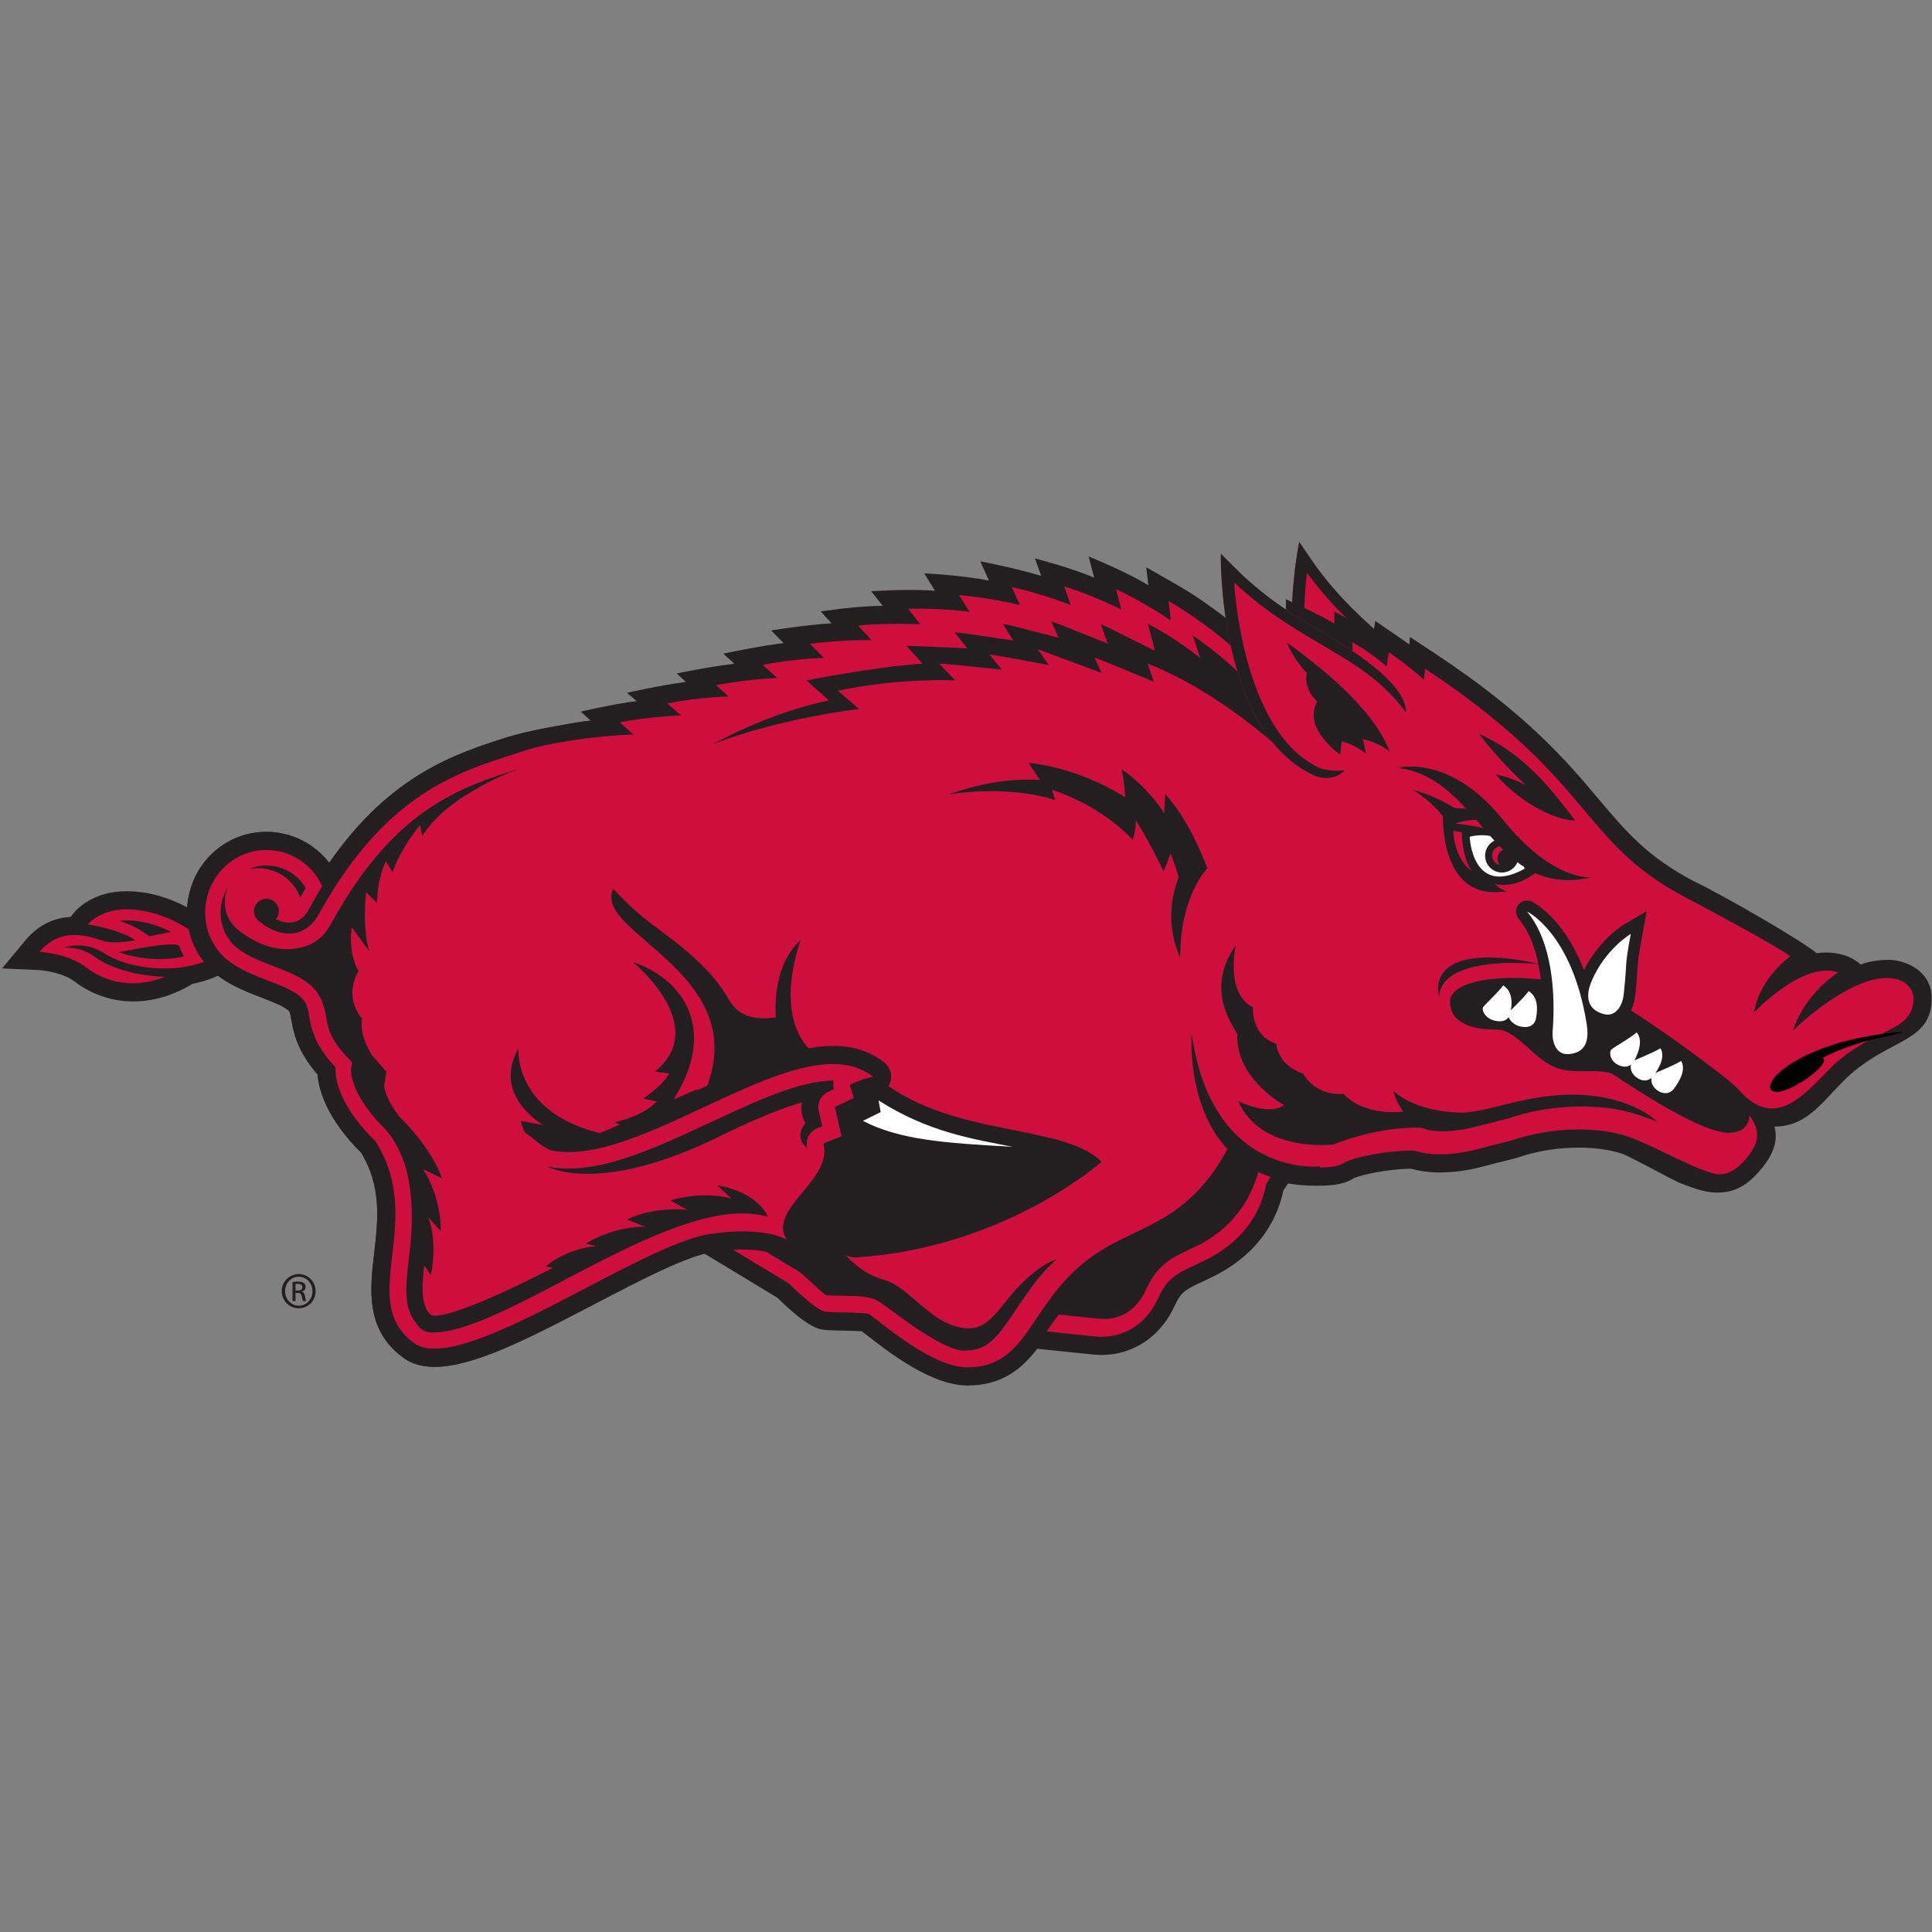 <?xml version="1.0" encoding="UTF-8"?>
<svg width="200px" height="200px" viewBox="0 0 200 200" version="1.1" xmlns="http://www.w3.org/2000/svg" xmlns:xlink="http://www.w3.org/1999/xlink">
    <rect x="0" y="0" width="200" height="200" fill="#808080" stroke="none"/>
    <!-- Generator: Sketch 54.1 (76490) - https://sketchapp.com -->
    <title>arkansas</title>
    <desc>Created with Sketch.</desc>
    <g id="arkansas" stroke="none" stroke-width="1" fill="none" fill-rule="evenodd">
        <g id="arkansas_BGL">
            <g id="arkansas" transform="translate(0, 56)">
                <g id="g10" transform="translate(100.036, 43.742) scale(-1, 1) rotate(-180) translate(-100.036, -43.742) translate(0.071, 0.057)" fill-rule="nonzero">
                    <g id="g12" transform="translate(0.128, 0)">
                        <path d="M150.058,67.608 L150.058,67.608 C150.642,70.281 146.503,74.394 143.562,76.973 C141.081,79.146 138.517,81.394 136.018,84.812 C134.296,87.322 134.296,87.322 134.296,87.322 C134.296,87.322 130.597,69.754 139.234,63.169 C141.206,61.666 142.736,62.924 142.736,62.924 C142.736,62.924 148.751,60.735 150.058,67.608" id="path14" fill="#CE0F3E"></path>
                        <path d="M139.234,63.169 C141.206,61.666 142.736,62.924 142.736,62.924 C142.736,62.924 141.075,62.959 139.976,63.795 C133.009,69.09 135.098,84.139 135.098,84.139 C140.746,76.415 146.921,74.314 150.058,67.608 L150.058,67.608 C150.642,70.281 146.503,74.394 143.562,76.973 C141.081,79.146 138.517,81.394 136.018,84.812 C134.296,87.322 134.296,87.322 134.296,87.322 C134.296,87.322 130.597,69.754 139.234,63.169" id="path16" fill="#231F20"></path>
                        <path d="M130.104,26.898 C130.115,26.924 130.125,26.952 130.136,26.979 M141.236,43.443 C139.979,69.205 128.264,78.285 127.163,79.083 C126.779,79.393 124.322,81.352 121.702,82.851 L118.458,84.706 L118.681,82.833 C116.429,84.242 112.492,85.82 112.492,85.82 L113.07,83.623 C110.726,84.641 106.942,85.623 106.942,85.623 L107.582,83.812 C104.966,84.613 101.278,85.324 101.278,85.324 L102.171,83.335 C99.006,83.928 95.476,84.07 95.476,84.07 L96.599,82.265 C93.902,82.502 89.987,82.219 89.987,82.219 L91.174,80.712 C88.427,80.706 84.767,80.13 84.767,80.13 L85.884,78.902 C83.038,78.738 79.629,78.157 79.629,78.157 L80.92,76.855 C78.647,76.6 74.675,75.762 74.675,75.762 L75.827,74.717 C73.143,74.404 69.853,73.713 69.853,73.713 L70.8,72.837 C68.01,72.465 64.707,71.709 64.707,71.709 L65.709,70.846 C63.391,70.583 59.92,69.759 59.92,69.759 L60.953,68.83 C58.486,68.615 54.846,67.572 54.846,67.572 L55.752,66.792 C53.496,66.563 49.976,65.708 49.976,65.708 L53.951,62.111 L64.333,36.661 L72.416,13.838 L80.273,9.087 C83.374,6.032 84.541,5.851 84.928,5.791 C85.458,5.71 86.258,5.695 87.184,5.678 C87.728,5.668 88.573,5.652 89.015,5.613 C89.146,5.513 89.288,5.402 89.444,5.281 C91.812,3.435 96.222,0 99.941,0 C103.523,0 105.556,1.711 107.179,3.8 C107.179,3.8 112.959,3.209 112.963,3.209 C116.609,2.844 119.851,4.796 121.423,8.303 C122.049,9.699 122.612,9.965 124.281,10.753 L124.523,10.865 C126.218,11.643 131.307,13.983 132.655,20.178 C133.247,21.137 134.684,23.178 136.163,24.195 C136.756,24.502 139.448,24.808 142.215,24.572 L144.894,24.344 C144.894,24.344 141.564,36.717 141.236,43.443" id="path18" fill="#231F20"></path>
                        <path d="M191.436,32.274 C195.64,35.948 199.767,35.609 199.767,40.1 C199.767,42.966 196.999,44.065 195.289,44.065 C193.578,44.065 192.414,43.581 192.414,43.581 C190.576,45.249 187.856,44.753 187.856,44.753 C186.658,45.823 178.951,50.351 175.186,52.183 C170.337,54.72 168.107,57.366 165.284,60.715 C161.998,64.615 157.908,69.468 148.364,75.769 L145.764,77.486 L145.688,76.711 C145.358,76.954 145.006,77.205 144.633,77.46 L142.165,79.148 L141.962,77.831 C141.579,78.08 141.165,78.333 140.726,78.576 L137.93,80.13 L137.93,78.879 C137.22,79.291 136.43,79.719 135.615,80.109 L132.92,81.398 L132.92,80.225 C132.16,80.752 131.308,81.314 130.419,81.847 L127.569,83.557 L127.569,80.233 L127.569,78.298 L127.569,77.639 L127.98,77.124 C132.823,71.055 133.997,67.535 134.239,65.858 C129.461,65.557 127.127,61.34 127.018,61.138 L125.647,58.591 L125.724,58.585 C123.654,56.783 123.3,54.736 123.28,54.605 L122.989,52.744 C120.186,49.874 119.755,46.178 119.732,45.957 L119.175,40.67 L122.178,43.673 C121.425,40.581 122.137,37.967 122.85,36.339 L120.38,37.574 L121.396,33.586 C122.787,28.124 125.405,24.325 129.177,22.293 C132.248,20.639 135.171,20.674 136.42,20.688 L136.652,20.691 C138.41,20.691 139.413,21.099 139.965,21.475 C140.866,21.845 143.513,22.423 145.897,22.439 C148.709,21.62 151.95,22.323 152.904,22.566 L156.737,23.543 L156.815,23.562 L156.889,23.588 C160.427,24.817 164.804,24.971 167.781,23.973 C168.423,23.758 173.116,21.193 173.683,20.973 C175.217,20.381 176.545,19.869 177.971,19.99 C179.31,20.044 180.502,20.65 181.617,21.845 C182.25,22.526 184.168,24.574 183.481,26.803 C187.205,26.803 188.744,29.92 191.436,32.274" id="path20" fill="#231F20"></path>
                        <path d="M167.671,39.432 C171.439,37.159 178.497,31.952 179.479,30.932 C180.462,29.911 181.515,28.68 183.269,28.68 C185.893,28.68 188.322,32.098 189.985,33.513 C194.305,37.192 197.885,36.636 197.885,40.144 C197.885,40.827 197.256,42.185 195.118,42.185 C190.951,42.185 185.393,36.736 185.393,36.736 C186.707,40.699 190.089,42.761 190.089,42.761 C186.433,44.017 181.377,38.613 181.377,38.613 C181.959,42.196 185.128,44.437 185.128,44.437 C183.542,45.618 175.509,49.889 174.312,50.515 C163.306,56.275 164.918,62.584 147.327,74.199 L147.213,73.06 C147.213,73.06 145.733,74.426 143.57,75.907 L143.343,74.426 C143.343,74.426 141.862,75.793 139.812,76.931 L139.812,75.451 C139.812,75.451 137.421,77.159 134.803,78.412 L134.803,76.476 C134.803,76.476 132.297,78.526 129.451,80.233 L129.451,78.298 C137.983,67.607 135.975,63.895 135.975,63.895 C131.071,64.694 128.675,60.245 128.675,60.245 C130.158,60.131 131.185,59.105 131.185,59.105 C125.709,57.964 125.139,54.314 125.139,54.314 C126.508,54.77 128.675,53.858 128.675,53.858 C122.288,52.261 121.604,45.76 121.604,45.76 C123.314,47.471 125.591,46.762 125.591,46.762 C121.599,40.717 125.352,35.676 125.352,35.676 C125.352,34.308 126.045,32.637 126.045,32.637 L123.219,34.05 C126.299,21.96 134.82,22.573 136.652,22.573 C138.485,22.573 138.999,23.104 138.999,23.104 C140.103,23.647 143.39,24.352 146.184,24.32 C148.628,23.496 151.792,24.225 152.438,24.389 L156.273,25.366 C159.866,26.614 164.75,26.974 168.379,25.757 C170.708,24.976 176.433,21.725 177.856,21.868 C178.652,21.889 179.412,22.241 180.239,23.128 C181.796,24.798 182.251,26.164 180.884,27.986 C180.884,27.986 181.036,26.164 178.759,26.164 C175.57,26.164 167.824,31.538 164.787,33.511 C161.75,35.485 156.589,36.851 154.463,36.851 C152.337,36.851 149.908,37.459 149.908,39.736 C149.908,42.36 157.396,42.896 163.34,41.277 C165.517,40.684 165.491,40.747 167.671,39.432" id="path22" fill="#CE0F3E"></path>
                        <path d="M150.493,42.667 C152.3,43.649 155.723,43.963 159.279,43.593 C155.866,44.423 152.538,44.581 150.667,43.801 C149.091,43.144 148.756,42.066 148.694,41.482 C148.65,41.048 148.679,40.631 148.771,40.236 C148.791,40.839 149.056,41.886 150.493,42.667" id="path24" fill="#231F20"></path>
                        <path d="M155.502,41.335 C155,40.61 153.772,39.522 153.437,39.092 C153.252,38.854 153.543,37.925 154.692,37.734 C155.76,37.557 156.084,38.189 156.152,38.517 C156.491,40.164 156.078,40.96 155.502,41.335" id="path26" fill="#FFFFFF"></path>
                        <path d="M171.691,34.918 C170.911,34.419 169.325,33.843 168.83,33.56 C168.556,33.404 168.377,32.428 169.298,31.833 C170.153,31.28 170.734,31.756 170.946,32.039 C172.013,33.462 172.023,34.358 171.691,34.918" id="path28" fill="#FFFFFF"></path>
                        <path d="M173.829,33.6 C173.049,33.102 171.462,32.525 170.967,32.242 C170.694,32.086 170.514,31.11 171.435,30.515 C172.29,29.962 172.871,30.438 173.083,30.721 C174.15,32.144 174.16,33.04 173.829,33.6" id="path30" fill="#FFFFFF"></path>
                        <path d="M169.232,36.556 C168.544,35.949 167.071,35.147 166.63,34.795 C166.385,34.6 166.369,33.611 167.377,33.158 C168.312,32.737 168.807,33.292 168.97,33.603 C169.79,35.165 169.651,36.052 169.232,36.556" id="path32" fill="#FFFFFF"></path>
                        <path d="M159.392,36.738 C159.58,39.138 159.724,45.071 157,48.341 C156.657,48.752 156.647,49.345 156.975,49.767 C157.301,50.189 157.878,50.328 158.361,50.099 C158.576,49.998 163.613,47.511 165.182,37.573 C165.409,36.147 165.222,35.076 164.613,34.3 C164.092,33.636 163.316,33.256 162.307,33.171 C161.523,33.105 160.831,33.347 160.305,33.871 C159.526,34.643 159.324,35.859 159.392,36.738" id="path34" fill="#231F20"></path>
                        <path d="M165.48,37.298 C164.186,37.655 163.59,38.399 163.317,38.961 C162.872,39.879 162.916,41.031 163.446,42.293 C164.993,45.975 167.888,47.709 168.01,47.781 L170.268,49.109 L169.796,46.533 C169.382,44.275 169.362,43.95 169.318,43.167 C169.286,42.629 169.244,41.893 169.074,40.319 C168.979,39.429 168.549,38.254 167.626,37.626 C166.997,37.198 166.255,37.085 165.48,37.298" id="path36" fill="#231F20"></path>
                        <path d="M160.528,36.649 C160.84,40.625 160.484,45.938 157.874,49.07 C157.874,49.07 162.564,46.853 164.058,37.395 C164.28,35.986 164.139,34.468 162.211,34.306 C160.822,34.188 160.451,35.68 160.528,36.649" id="path38" fill="#FFFFFF"></path>
                        <path d="M167.883,40.447 C168.309,44.412 167.917,42.931 168.618,46.749 C168.618,46.749 165.961,45.187 164.551,41.83 C163.999,40.515 163.933,38.967 165.799,38.453 C167.142,38.082 167.781,39.48 167.883,40.447" id="path40" fill="#FFFFFF"></path>
                        <path d="M158.137,40.74 C157.635,40.015 156.406,38.927 156.073,38.497 C155.888,38.259 156.178,37.331 157.326,37.14 C158.395,36.963 158.719,37.594 158.786,37.922 C159.126,39.569 158.714,40.366 158.137,40.74" id="path42" fill="#FFFFFF"></path>
                        <path d="M154.523,36.919 C156.877,36.805 158.28,34.072 160.633,33.009 C162.987,31.947 165.568,33.199 167.542,31.871 L165.568,33.503 L164.087,34.414 L162.682,33.313 L160.936,33.541 L159.647,34.869 L159.723,36.463 L156.534,37.26 L154.523,36.919" id="path44" fill="#231F20"></path>
                        <path d="M24.659,43.447 L23.086,45.338 C23.081,45.345 22.525,46.04 22.048,47.202 L21.883,47.603 L21.56,47.892 C21.41,48.025 17.829,51.169 12.879,51.169 C9.294,51.169 7.593,49.123 7.411,48.889 C7.411,48.889 7.292,48.737 7.113,48.507 C5.597,48.426 3.905,47.845 2.44,46.091 C2.44,46.091 0.008,43.18 0.014,43.18 L3.804,43.004 C4.448,42.974 6.38,42.699 7.561,41.795 C10.326,39.682 14.826,38.627 19.721,41.574 C20.648,41.761 21.556,42.041 22.414,42.433 C22.414,42.433 24.651,43.457 24.659,43.447" id="path46" fill="#231F20"></path>
                        <path d="M57.43,22.624 C57.379,22.586 57.326,22.552 57.273,22.524 C57.327,22.553 57.378,22.59 57.43,22.624 Z M91.34,33.44 C86.44,37.318 79.03,33.862 71.862,30.513 C77.112,40.878 73.684,52.698 73.52,53.243 C73.509,53.283 73.495,53.323 73.48,53.363 C69.731,63.402 61.546,68.907 60.954,68.828 C57.531,68.373 54.21,67.715 52.451,67.155 C46.94,65.399 40.252,63.268 33.881,54.109 C32.346,56.098 29.953,57.313 27.378,57.313 C22.897,57.313 19.289,53.727 19.163,49.149 C19.102,46.916 19.926,44.803 21.483,43.2 C21.487,43.195 21.492,43.19 21.497,43.185 C23.021,41.65 25.087,40.851 26.91,40.146 C28.071,39.697 29.386,39.189 29.757,38.723 C29.826,38.636 29.904,38.198 29.961,37.877 C30.19,36.583 30.53,34.672 32.675,32.197 C32.793,30.694 33.55,27.72 37.181,24.109 C39.342,20.581 38.933,17.076 38.536,13.684 C38.099,9.957 37.604,5.733 41.585,2.853 C45.395,0.098 52.826,3.981 61.43,8.477 C66.086,10.91 70.901,13.425 73.578,13.825 C78.331,14.534 80.262,13.492 80.281,13.481 C80.281,13.481 80.263,13.491 80.23,13.512 C80.981,13.026 81.97,13.134 82.597,13.773 C83.223,14.411 83.315,15.401 82.815,16.143 C82.734,16.263 82.676,16.349 82.855,16.745 C83.123,17.336 83.743,18.088 84.342,18.816 C85.486,20.206 86.847,21.861 87.014,23.817 L87.626,24.068 C88.477,24.417 88.952,25.33 88.747,26.227 L88.392,27.785 L88.995,28.074 C89.733,28.429 90.145,29.212 90.047,30.001 C90.319,30.078 90.491,30.109 90.491,30.11 C91.223,30.235 91.812,30.78 91.996,31.5 C92.179,32.219 91.922,32.979 91.34,33.44 L91.34,33.44 Z" id="path48" fill="#231F20"></path>
                        <path d="M6.389,45.302 C6.389,45.302 8.401,46.175 10.678,44.695 C12.955,43.215 17.858,42.418 21.631,44.145 C21.631,44.145 20.914,45.007 20.307,46.487 C20.307,46.487 17.168,49.287 12.879,49.287 C10.109,49.287 8.894,47.731 8.894,47.731 C8.894,47.731 12.044,47.276 13.828,46.099 C13.828,46.099 11.703,45.644 10.488,46.023 C9.274,46.403 6.199,47.655 3.884,44.885 C3.884,44.885 6.769,44.771 8.704,43.291 C10.64,41.81 13.525,40.975 16.865,42.304 C16.865,42.304 12.391,42.362 9.653,44.353 C7.983,45.568 6.389,45.302 6.389,45.302" id="path50" fill="#CE0F3E"></path>
                        <path d="M15.287,46.501 C16.201,46.708 16.941,46.853 17.546,46.94 C16.36,47.552 14.731,48.149 12.879,48.149 C12.626,48.149 12.391,48.132 12.171,48.105 C12.968,47.838 13.787,47.491 14.455,47.05 L15.287,46.501" id="path52" fill="#231F20"></path>
                        <path d="M18.83,44.419 C18.673,44.734 18.509,45.1 18.352,45.51 C17.693,46.081 12.573,44.9 12.092,44.861 C13.934,44.198 16.473,43.863 18.83,44.419" id="path54" fill="#231F20"></path>
                        <path d="M152.902,67.465 C154.264,65.682 155.964,63.8 157.756,62.164 C156.818,62.632 155.795,63.014 154.647,63.265 C155.761,61.82 159.461,58.655 162.873,58.477 C160.28,61.872 157.591,65.363 152.902,67.465" id="path56" fill="#231F20"></path>
                        <path d="M164.49,52.602 C164.49,52.602 160.555,52.144 155.364,58.578 C149.888,65.365 144.585,63.939 144.585,63.939 C153.254,62.798 154.28,50.366 164.49,52.602" id="path58" fill="#231F20"></path>
                        <path d="M155.281,53.104 C156.245,53.104 157.026,53.885 157.026,54.848 C157.026,55.811 156.245,56.592 155.281,56.592 C154.319,56.592 153.538,55.811 153.538,54.848 C153.538,53.885 154.319,53.104 155.281,53.104" id="path60" fill="#231F20"></path>
                        <path d="M158.745,53.051 C160.317,52.346 162.164,52.093 164.49,52.602 C164.49,52.602 160.555,52.144 155.364,58.578 C149.888,65.365 144.585,63.939 144.585,63.939 C147.613,63.541 149.709,61.763 151.589,59.716 C151.159,59.744 150.768,59.758 150.432,59.763 C149.319,60.423 147.684,61.27 146.068,61.658 C146.068,61.658 147.972,60.521 149.17,58.921 C149.161,57.35 149.457,50.426 155.29,51.114 C155.436,51.117 155.587,51.125 155.74,51.139 C154.785,51.549 154.563,51.907 154.563,51.907 C156.441,51.531 158.029,52.503 158.745,53.051" id="path62" fill="#231F20"></path>
                        <path d="M156.884,54.167 C156.619,53.543 156.003,53.104 155.281,53.104 C154.319,53.104 153.538,53.885 153.538,54.848 C153.538,55.529 153.93,56.116 154.499,56.403 C154.352,56.562 154.208,56.724 154.063,56.886 C153.453,57.005 152.75,57.001 151.942,56.81 C151.942,56.81 152.169,50.48 157.636,53.499 C157.636,53.499 157.614,53.571 157.565,53.692 C157.333,53.842 157.106,54 156.884,54.167" id="path64" fill="#FFFFFF"></path>
                        <path d="M155.414,55.45 C155.287,55.574 155.163,55.7 155.039,55.828 C154.6,55.725 154.272,55.332 154.272,54.861 C154.272,54.382 154.611,53.982 155.064,53.888 C154.911,54.063 154.817,54.291 154.817,54.54 C154.817,54.947 155.064,55.297 155.414,55.45" id="path66" fill="#CE0F3E"></path>
                        <path d="M151.135,57.267 L150.26,57.437 C150.26,56.154 150.83,54.187 152.142,53.266 C151.25,54.594 151.138,56.459 151.135,57.267" id="path68" fill="#CE0F3E"></path>
                        <path d="M153.349,57.706 C153.101,57.994 152.854,58.283 152.603,58.572 C151.947,58.555 151.224,58.436 150.428,58.187 C151.041,58.118 152.165,57.969 153.349,57.706" id="path70" fill="#CE0F3E"></path>
                        <path d="M155.408,41.422 C154.906,40.698 153.678,39.61 153.343,39.179 C153.158,38.941 153.449,38.013 154.597,37.822 C155.666,37.645 155.99,38.277 156.058,38.605 C156.397,40.252 155.984,41.048 155.408,41.422" id="path72" fill="#FFFFFF"></path>
                        <path d="M158.043,40.828 C157.541,40.103 156.312,39.015 155.979,38.584 C155.794,38.346 156.084,37.418 157.232,37.227 C158.301,37.05 158.625,37.682 158.692,38.01 C159.032,39.657 158.618,40.453 158.043,40.828" id="path74" fill="#FFFFFF"></path>
                        <path d="M139.356,43.351 C138.095,69.191 126.021,77.586 126.021,77.586 C126.021,77.586 123.457,79.679 120.768,81.217 L121.01,79.178 C121.01,79.178 118.481,80.974 115.329,82.433 L115.882,80.334 C115.882,80.334 112.921,81.814 109.961,82.725 L110.644,80.79 C110.644,80.79 107.824,81.921 104.537,82.661 L105.376,80.793 C105.376,80.793 102.744,81.472 99.086,81.828 L100.167,80.089 C100.167,80.089 97.522,80.481 93.807,80.41 L95.07,78.806 C95.07,78.806 91.316,78.968 88.64,78.669 L90.017,77.154 C90.017,77.154 87.145,77.237 83.644,76.781 L85.092,75.321 C85.092,75.321 82.336,75.276 78.749,74.607 L80.268,73.229 C80.268,73.229 77.908,73.212 73.923,72.514 L75.21,71.326 C75.21,71.326 72.18,71.266 68.864,70.611 L70.312,69.364 C70.312,69.364 67.004,69.257 63.966,68.649 L65.468,67.298 C64.407,67.275 61.572,67.158 58.908,66.558 L60.355,65.311 C60.355,65.311 57.047,65.204 54.01,64.596 L55.532,63.219 L66.043,37.448 L73.884,15.149 L81.437,10.582 C81.437,10.582 84.228,7.803 85.215,7.651 C86.201,7.5 89.466,7.632 89.845,7.348 C91.589,6.04 96.449,1.882 99.941,1.882 C106.089,1.882 106.241,7.955 111.935,12.661 C117.628,17.367 124.08,15.773 129.014,29.285 L133.796,27.615 C129.014,24.199 128.235,19.951 124.838,17.162 C119.42,12.713 112.883,12.424 108.67,6.361 L108.154,5.592 L113.15,5.082 C116.007,4.796 118.457,6.288 119.706,9.073 C120.616,11.104 121.693,11.613 123.478,12.455 C124.864,13.109 129.773,15.052 130.881,20.879 C130.881,20.879 132.772,24.162 135.12,25.762 C136.137,26.455 139.591,26.684 142.375,26.447 C142.375,26.447 139.698,36.336 139.356,43.351" id="path76" fill="#CE0F3E"></path>
                        <path d="M120.315,59.222 C120.315,59.222 118.959,61.642 115.89,63.827 C116.199,62.646 116.285,60.897 116.285,60.898 C111.099,64.151 106.273,64.453 106.273,64.453 L107.454,62.683 C102.684,63.033 98.066,61.201 98.066,61.201 C104.688,62.198 109.038,60.602 109.038,60.602 L108.697,61.676 C114.172,59.851 117.052,56.485 117.052,56.485 C117.052,56.485 117.367,57.296 117.39,58.517 C119.024,55.851 120.244,53.25 120.244,53.25 C120.244,53.249 120.595,53.995 120.982,55.098 C121.993,52.482 122.687,49.521 122.687,49.521 C122.688,49.521 122.888,52.034 124.787,53.53 C124.248,54.984 122.72,58.723 120.418,61.23 C120.345,60.064 120.315,59.222 120.315,59.222" id="path78" fill="#231F20"></path>
                        <path d="M124.787,53.53 C124.787,53.53 121.977,50.822 121.977,44.32 C121.977,44.32 119.297,49.282 123.035,54.922 L124.787,53.53" id="path80" fill="#231F20"></path>
                        <path d="M127.877,36.398 C127.09,37.786 124.672,41.175 127.732,45.597 C127.732,45.597 126.578,40.615 129.516,39.146 C129.516,39.146 129.23,36.295 131.928,35.36 C131.928,35.36 132.015,33.183 134.692,32.291 C134.692,32.291 135.822,29.983 138.898,30.189 C138.898,30.189 140.623,27.934 145.067,28.352 C145.067,28.352 144.179,29.568 144.063,30.513 C144.063,30.513 145.981,28.315 151.303,28.239 C153.955,28.391 157.309,29.902 161.689,30.089 C168.401,30.376 171.395,27.289 171.395,27.289 C170.819,27.533 170.149,27.771 169.414,28.017 C165.574,29.305 160.245,29.148 155.838,27.618 L152.188,26.697 C152.188,26.697 148.825,25.84 146.937,26.69 C146.937,26.69 142.788,26.926 137.854,24.955 C137.854,24.955 130.327,24.018 127.989,29.436 C127.989,29.436 131.183,27.838 132.722,29.036 C132.722,29.036 127.706,31.721 127.877,36.398 L127.877,36.398" id="path82" fill="#231F20"></path>
                        <path d="M129.878,70.201 L132.648,65.583 C132.648,65.583 126.235,71.74 118.588,74.736 C118.93,73.751 119.241,72.857 119.241,72.857 C119.241,72.857 113.856,75.097 113.111,75.358 C113.496,74.51 113.833,73.768 113.832,73.768 L107.237,76.216 C107.227,76.219 108.368,74.584 108.367,74.584 C108.367,74.584 103.011,75.589 102.216,75.682 C102.894,74.858 103.509,74.11 103.509,74.11 C103.509,74.11 97.853,74.702 97.019,74.745 C97.874,73.847 98.689,72.99 98.688,72.99 C98.688,72.99 93.151,73.297 86.535,71.929 L88.725,70.029 C88.725,70.029 80.671,69.129 73.599,66.391 C73.599,66.391 79.131,69.571 85.616,70.917 L83.28,72.993 C83.28,72.993 90.419,74.403 95.297,74.732 C95.298,74.732 94.484,75.627 93.631,76.565 C94.423,76.553 94.958,76.531 94.972,76.53 L99.927,76.318 C99.927,76.318 99.308,77.104 98.627,77.969 C99.385,77.901 99.825,77.838 99.835,77.836 L104.688,77.127 C104.689,77.127 104.182,77.943 103.617,78.852 C104.363,78.7 104.798,78.59 104.808,78.587 L109.389,77.412 C109.39,77.412 109.035,78.202 108.629,79.106 C109.348,78.854 109.786,78.68 109.797,78.676 L114.463,76.808 C114.464,76.808 114.126,77.765 113.755,78.819 C114.428,78.514 114.853,78.302 114.864,78.297 L119.363,76.051 C119.363,76.051 118.976,77.523 118.628,78.847 C121.904,77.142 124.006,75.319 124.043,75.302 L123.273,77.655 C123.273,77.655 126.184,75.691 128.39,73.434 L129.005,72.151 L129.878,70.201" id="path84" fill="#231F20"></path>
                        <path d="M108.604,7.422 C108.604,7.422 113.601,6.912 113.597,6.912 C115.717,6.7 117.475,7.79 118.421,9.901 C119.591,12.51 121.106,13.225 123.025,14.13 L123.301,14.259 C124.885,14.986 129.147,17.174 130.345,23.276 L128.463,24.36 L125.09,18.842 L117.647,14.479 L112.942,12.169 L108.604,7.422" id="path86" fill="#231F20"></path>
                        <path d="M91.152,31.449 L88.803,30.654 L89.055,29.264 L87.21,28.356 L87.8,25.215 L85.99,24.506 C86.26,22.249 83.922,20.111 82.236,17.739 C86.831,16.661 85.91,13.103 88.503,13.27 C103.845,14.256 113.831,23.152 113.831,23.152 C110.017,27.085 98.711,25.656 91.152,31.449" id="path88" fill="#231F20"></path>
                        <path d="M82.577,15.162 L78.48,14.221 L82.573,11.753 C83.181,11.255 83.7,10.773 84.158,10.347 C84.548,9.984 85.069,9.501 85.322,9.343 C85.643,9.315 86.276,9.305 86.757,9.297 C88.449,9.27 89.527,9.236 90.327,8.917 C90.784,8.734 91.188,8.433 92.165,7.708 C93.673,6.588 97.678,3.614 99.577,3.614 C102.016,3.614 102.906,4.791 104.861,7.693 C105.016,7.924 105.177,8.162 105.343,8.406 C106.391,9.883 107.389,11.531 109.23,13.09 C109.23,13.09 106.912,12.572 103.676,8.396 C101.911,6.119 100.934,5.787 99.577,5.948 C96.218,6.347 94.017,10.045 91.576,10.842 C89.944,11.375 89.338,11.7 88.256,12.611 C87.175,13.522 87.344,13.581 87.059,14.893 L85.319,17.06 L82.61,18.2 L81.84,16.946 L82.577,15.162" id="path90" fill="#231F20"></path>
                        <path d="M57.43,22.624 C57.379,22.586 57.326,22.552 57.273,22.524 C57.327,22.553 57.378,22.59 57.43,22.624 Z M91.34,33.44 C86.44,37.318 79.03,33.862 71.862,30.513 C78.504,38.789 70.569,51.702 70.406,52.248 C70.394,52.288 54.21,67.715 52.451,67.155 C46.94,65.399 40.252,63.268 33.881,54.109 C32.346,56.098 29.953,57.313 27.378,57.313 C22.897,57.313 19.289,53.727 19.163,49.149 C19.102,46.916 19.926,44.803 21.483,43.2 C21.487,43.195 21.492,43.19 21.497,43.185 C23.021,41.65 25.087,40.851 26.91,40.146 C28.071,39.697 29.386,39.189 29.757,38.723 C29.826,38.636 29.904,38.198 29.961,37.877 C30.19,36.583 30.53,34.672 32.675,32.197 C32.793,30.694 33.55,27.72 37.181,24.109 C39.342,20.581 38.933,17.076 38.536,13.684 C38.099,9.957 37.604,5.733 41.585,2.853 C45.395,0.098 52.826,3.981 61.43,8.477 C66.086,10.91 70.901,13.425 73.578,13.825 C78.331,14.534 80.262,13.492 80.281,13.481 C80.281,13.481 80.263,13.491 80.23,13.512 C80.981,13.026 81.97,13.134 82.597,13.773 C83.223,14.411 83.315,15.401 82.815,16.143 C82.734,16.263 82.676,16.349 82.855,16.745 C83.123,17.336 83.743,18.088 84.342,18.816 C85.486,20.206 86.847,21.861 87.014,23.817 L87.626,24.068 C88.477,24.417 88.952,25.33 88.747,26.227 L88.392,27.785 L88.995,28.074 C89.733,28.429 90.145,29.212 90.047,30.001 C90.319,30.078 90.491,30.109 90.491,30.11 C91.223,30.235 91.812,30.78 91.996,31.5 C92.179,32.219 91.922,32.979 91.34,33.44 L91.34,33.44 Z" id="path92" fill="#231F20"></path>
                        <path d="M87.766,31.116 C89.014,31.765 90.172,31.964 90.172,31.964 C82.836,37.769 66.312,22.322 56.808,24.347 C57.455,24.512 57.846,25.263 58.6,25.329 C61.489,25.584 64.605,27.369 68.125,28.979 C74.683,31.888 78.96,33.77 78.96,33.77 C75.424,43.237 65.353,67.394 65.353,67.394 C60.294,67.192 55.836,66.281 54.575,65.863 C48.243,63.762 40.181,62.152 32.806,48.794 C31.451,46.341 28.934,46.175 26.611,48.062 C26.306,48.311 26.09,48.673 26.09,49.098 C26.09,49.809 26.667,50.386 27.378,50.386 C28.09,50.386 28.666,49.809 28.666,49.098 C28.666,48.784 28.553,48.498 28.367,48.274 C29.003,47.963 29.619,47.849 30.163,47.958 C30.832,48.091 31.383,48.554 31.803,49.334 C32.243,50.152 32.694,50.939 33.152,51.693 C32.16,53.896 29.95,55.431 27.378,55.431 C23.88,55.431 21.14,52.594 21.044,49.098 C20.996,47.32 21.684,45.693 22.833,44.511 C25.215,42.111 29.79,41.701 31.229,39.896 C32.274,38.584 31.136,36.535 34.551,32.929 C34.551,32.929 34.058,29.779 38.67,25.281 C44.001,16.889 36.587,8.79 42.688,4.378 C47.5,0.898 65.904,14.583 73.3,15.686 C79.02,16.54 81.254,15.091 81.254,15.091 C79.146,18.22 86.122,21.355 85.026,25.036 L86.912,25.809 L86.224,28.832 L88.18,29.771 L87.766,31.116" id="path94" fill="#CE0F3E"></path>
                        <path d="M41.175,27.802 C39.777,29.587 39.591,30.755 39.567,31.018 L39.797,32.488 L38.328,34.163 C37.186,36.041 37.22,36.948 37.258,37.998 C37.258,38.004 37.258,37.998 37.258,37.998 C35.289,40.442 36.905,42.873 36.905,42.873 C35.766,45.036 36.221,47.428 36.221,47.428 L38.043,44.923 C37.246,47.428 37.702,51.071 37.702,51.071 L38.84,49.933 C38.84,52.551 39.751,54.259 39.751,54.259 L40.434,53.121 C41.345,55.74 43.281,58.017 43.281,58.017 L43.509,56.878 C46.128,61.205 53.506,63.843 53.506,63.843 C47.494,61.927 40.679,59.756 34.201,48.023 C33.369,46.516 32.487,45.633 30.659,45.278 C28.642,44.886 26.432,45.562 24.437,47.183 C23.569,47.889 23.071,48.909 23.071,49.981 C23.071,50.591 23.198,51.166 23.441,51.668 C22.958,50.92 22.664,50.026 22.638,49.054 C22.602,47.765 23.078,46.546 23.964,45.634 C24.966,44.625 26.591,43.996 28.164,43.388 C29.888,42.721 31.517,42.092 32.476,40.889 C33.095,40.112 33.383,39.156 33.518,38.393 C33.724,37.237 33.821,36.018 35.709,34.025 L36.248,33.456 L36.132,32.72 C36.123,32.537 36.071,30.042 39.783,26.422 C41.776,24.018 42.435,21.112 42.435,17.12 C42.435,13.128 41.023,9.075 42.651,6.775 C43.202,5.996 43.485,5.485 44.623,5.485 C52.384,5.485 69.778,20.254 79.303,17.464 C79.303,17.464 78.333,20.025 74.056,20.71 L75.535,19.35 C75.535,19.35 72.788,20.236 69.195,19.152 L70.954,18.18 C70.954,18.18 67.622,18.61 64.713,17.184 L66.56,16.435 C66.56,16.435 63.596,16.581 60.459,14.699 L61.515,14.419 C61.515,14.419 58.738,14.326 56.286,12.33 L57.039,12.187 C57.039,12.187 47.605,7.218 44.754,7.218 C44.001,7.218 43.545,8.619 43.545,9.935 C43.545,11.25 43.728,12.433 43.728,12.433 L44.4,11.414 C44.4,11.414 45.168,14.669 44.141,17.407 L45.426,15.976 C45.426,15.976 45.605,19.194 43.609,22.387 L45.54,21.451 C45.54,21.451 44.736,24.286 41.175,27.802" id="path96" fill="#231F20"></path>
                        <path d="M29.606,52.386 C30.189,51.869 30.618,51.225 30.882,50.521 C31.068,50.853 31.255,51.181 31.444,51.502 C30.602,52.93 29.06,53.83 27.382,53.83 C26.727,53.83 26.106,53.693 25.54,53.448 C26.955,53.745 28.459,53.404 29.606,52.386" id="path98" fill="#231F20"></path>
                        <path d="M63.441,27.254 L64.631,26.712 C66.117,27.308 67.326,27.824 68.866,28.551 C68.98,28.605 70.151,30.677 70.151,30.677 C73.582,36.981 70.748,41.982 65.281,43.861 C65.281,43.861 73.461,37.274 67.597,32.492 L69.077,32.321 C69.077,32.321 68.736,31.354 66.401,29.703 L67.768,29.418 C67.768,29.418 66.8,28.052 63.441,27.254" id="path100" fill="#231F20"></path>
                        <path d="M72.023,28.869 C79.367,42.361 60.95,46.634 63.284,51.416 C63.284,51.416 65.027,49.453 67.173,47.844 C69.505,46.095 72.934,43.684 74.898,40.542 C75.468,39.631 76.243,37.537 80.121,38.107 C80.121,38.107 79.567,43.369 82.698,46.121 C82.698,46.121 79.095,36.881 85.254,33.545 L83.372,33.203 L79.608,32.062 L75.73,30.523 L72.023,28.869" id="path102" fill="#231F20"></path>
                        <path d="M56.034,26.969 L53.715,27.395 C53.781,26.939 53.983,26.493 54.171,26.155 C55.059,25.618 55.751,24.776 56.808,24.347 C58.729,24.317 61.124,24.916 61.124,24.916 L62.322,26.028 C52.912,28.124 53.464,34.877 53.464,34.877 C50.687,29.963 56.034,26.969 56.034,26.969" id="path104" fill="#231F20"></path>
                        <path d="M83.386,24.548 C83.136,25.39 83.564,26.286 84.377,26.619 L84.922,26.843 L84.556,28.452 C84.379,29.23 84.764,30.028 85.483,30.374 L86.114,30.677 C86.035,30.974 86.039,31.276 86.115,31.558 C82.695,31.608 77.97,29.401 73.36,27.247 C67.452,24.487 61.342,21.632 56.451,22.674 C56.451,22.674 61.756,19.593 74.354,25.823 C79.93,28.58 82.837,29.305 82.837,29.305 C82.837,29.305 82.496,28.295 83.181,27.154 C83.181,27.154 81.869,25.785 83.386,24.548 L83.386,24.548" id="path106" fill="#231F20"></path>
                        <path d="M136.447,22.691 C136.447,22.691 125.275,21.402 123.162,36.44 C123.162,36.44 121.904,20.767 136.404,20.81 L136.447,22.691" id="path108" fill="#231F20"></path>
                        <path d="M188.488,33.926 C190.647,35.038 193.256,35.808 194.711,36.043 C195.367,36.245 198.57,36.85 195.139,36.45 C186.465,35.439 182.235,31.625 183.169,30.572 C184.102,29.52 189.578,33.242 188.488,33.926" id="path110" fill="#000000"></path>
                        <path d="M145.343,69.672 L145.343,69.672 C145.419,72.408 140.585,75.675 137.214,77.66 C134.372,79.333 131.434,81.063 128.341,83.954 C126.181,86.099 126.181,86.099 126.181,86.099 C126.181,86.099 125.824,68.149 135.539,63.292 C137.756,62.183 139.025,63.705 139.025,63.705 C139.025,63.705 145.343,62.676 145.343,69.672" id="path112" fill="#CE0F3E"></path>
                        <path d="M138.542,65.341 L138.694,66.671 C139.986,66.405 141.202,65.417 141.202,65.417 L140.898,66.898 C142.531,66.595 143.671,65.607 143.671,65.607 C141.848,70.394 135.769,74.915 132.995,76.929 C132.995,76.929 133.603,75.333 135.085,73.737 C135.085,73.737 134.629,72.256 136.149,70.812 C136.149,70.812 135.275,69.368 136.301,67.696 C137.326,66.024 138.542,65.341 138.542,65.341" id="path114" fill="#231F20"></path>
                        <path d="M135.539,63.292 C137.756,62.183 139.025,63.705 139.025,63.705 C139.025,63.705 137.386,63.429 136.15,64.044 C128.318,67.947 127.562,83.122 127.562,83.122 C134.553,76.587 141.012,75.675 145.343,69.672 L145.343,69.672 C145.419,72.408 140.585,75.675 137.214,77.66 C134.372,79.333 131.434,81.063 128.341,83.954 C126.181,86.099 126.181,86.099 126.181,86.099 C126.181,86.099 125.824,68.149 135.539,63.292" id="path116" fill="#231F20"></path>
                        <path d="M90.968,28.302 L89.131,27.397 C92.847,25.45 97.516,25.094 104.625,24.711 C100.307,25.559 95.853,26.264 90.749,29.509 L90.968,28.302" id="path118" fill="#FFFFFF"></path>
                        <path d="M30.395,9.831 L30.623,9.831 C30.883,9.831 31.103,9.926 31.103,10.169 C31.103,10.343 30.977,10.516 30.623,10.516 C30.521,10.516 30.45,10.508 30.395,10.5 L30.395,9.831 Z M30.395,8.737 L30.08,8.737 L30.08,10.712 C30.246,10.736 30.403,10.76 30.639,10.76 C30.938,10.76 31.135,10.697 31.253,10.61 C31.371,10.524 31.434,10.39 31.434,10.201 C31.434,9.941 31.261,9.784 31.048,9.721 L31.048,9.705 C31.221,9.674 31.339,9.516 31.379,9.225 C31.426,8.918 31.473,8.8 31.505,8.737 L31.174,8.737 C31.127,8.8 31.08,8.981 31.04,9.241 C30.993,9.493 30.867,9.587 30.615,9.587 L30.395,9.587 L30.395,8.737 Z M30.725,11.263 C29.946,11.263 29.309,10.595 29.309,9.768 C29.309,8.926 29.946,8.265 30.734,8.265 C31.52,8.258 32.15,8.926 32.15,9.76 C32.15,10.595 31.52,11.263 30.734,11.263 L30.725,11.263 Z M30.734,11.539 C31.701,11.539 32.472,10.752 32.472,9.768 C32.472,8.769 31.701,7.99 30.725,7.99 C29.758,7.99 28.971,8.769 28.971,9.768 C28.971,10.752 29.758,11.539 30.725,11.539 L30.734,11.539 L30.734,11.539 Z" id="path120" fill="#231F20"></path>
                    </g>
                </g>
            </g>
        </g>
    </g>
</svg>